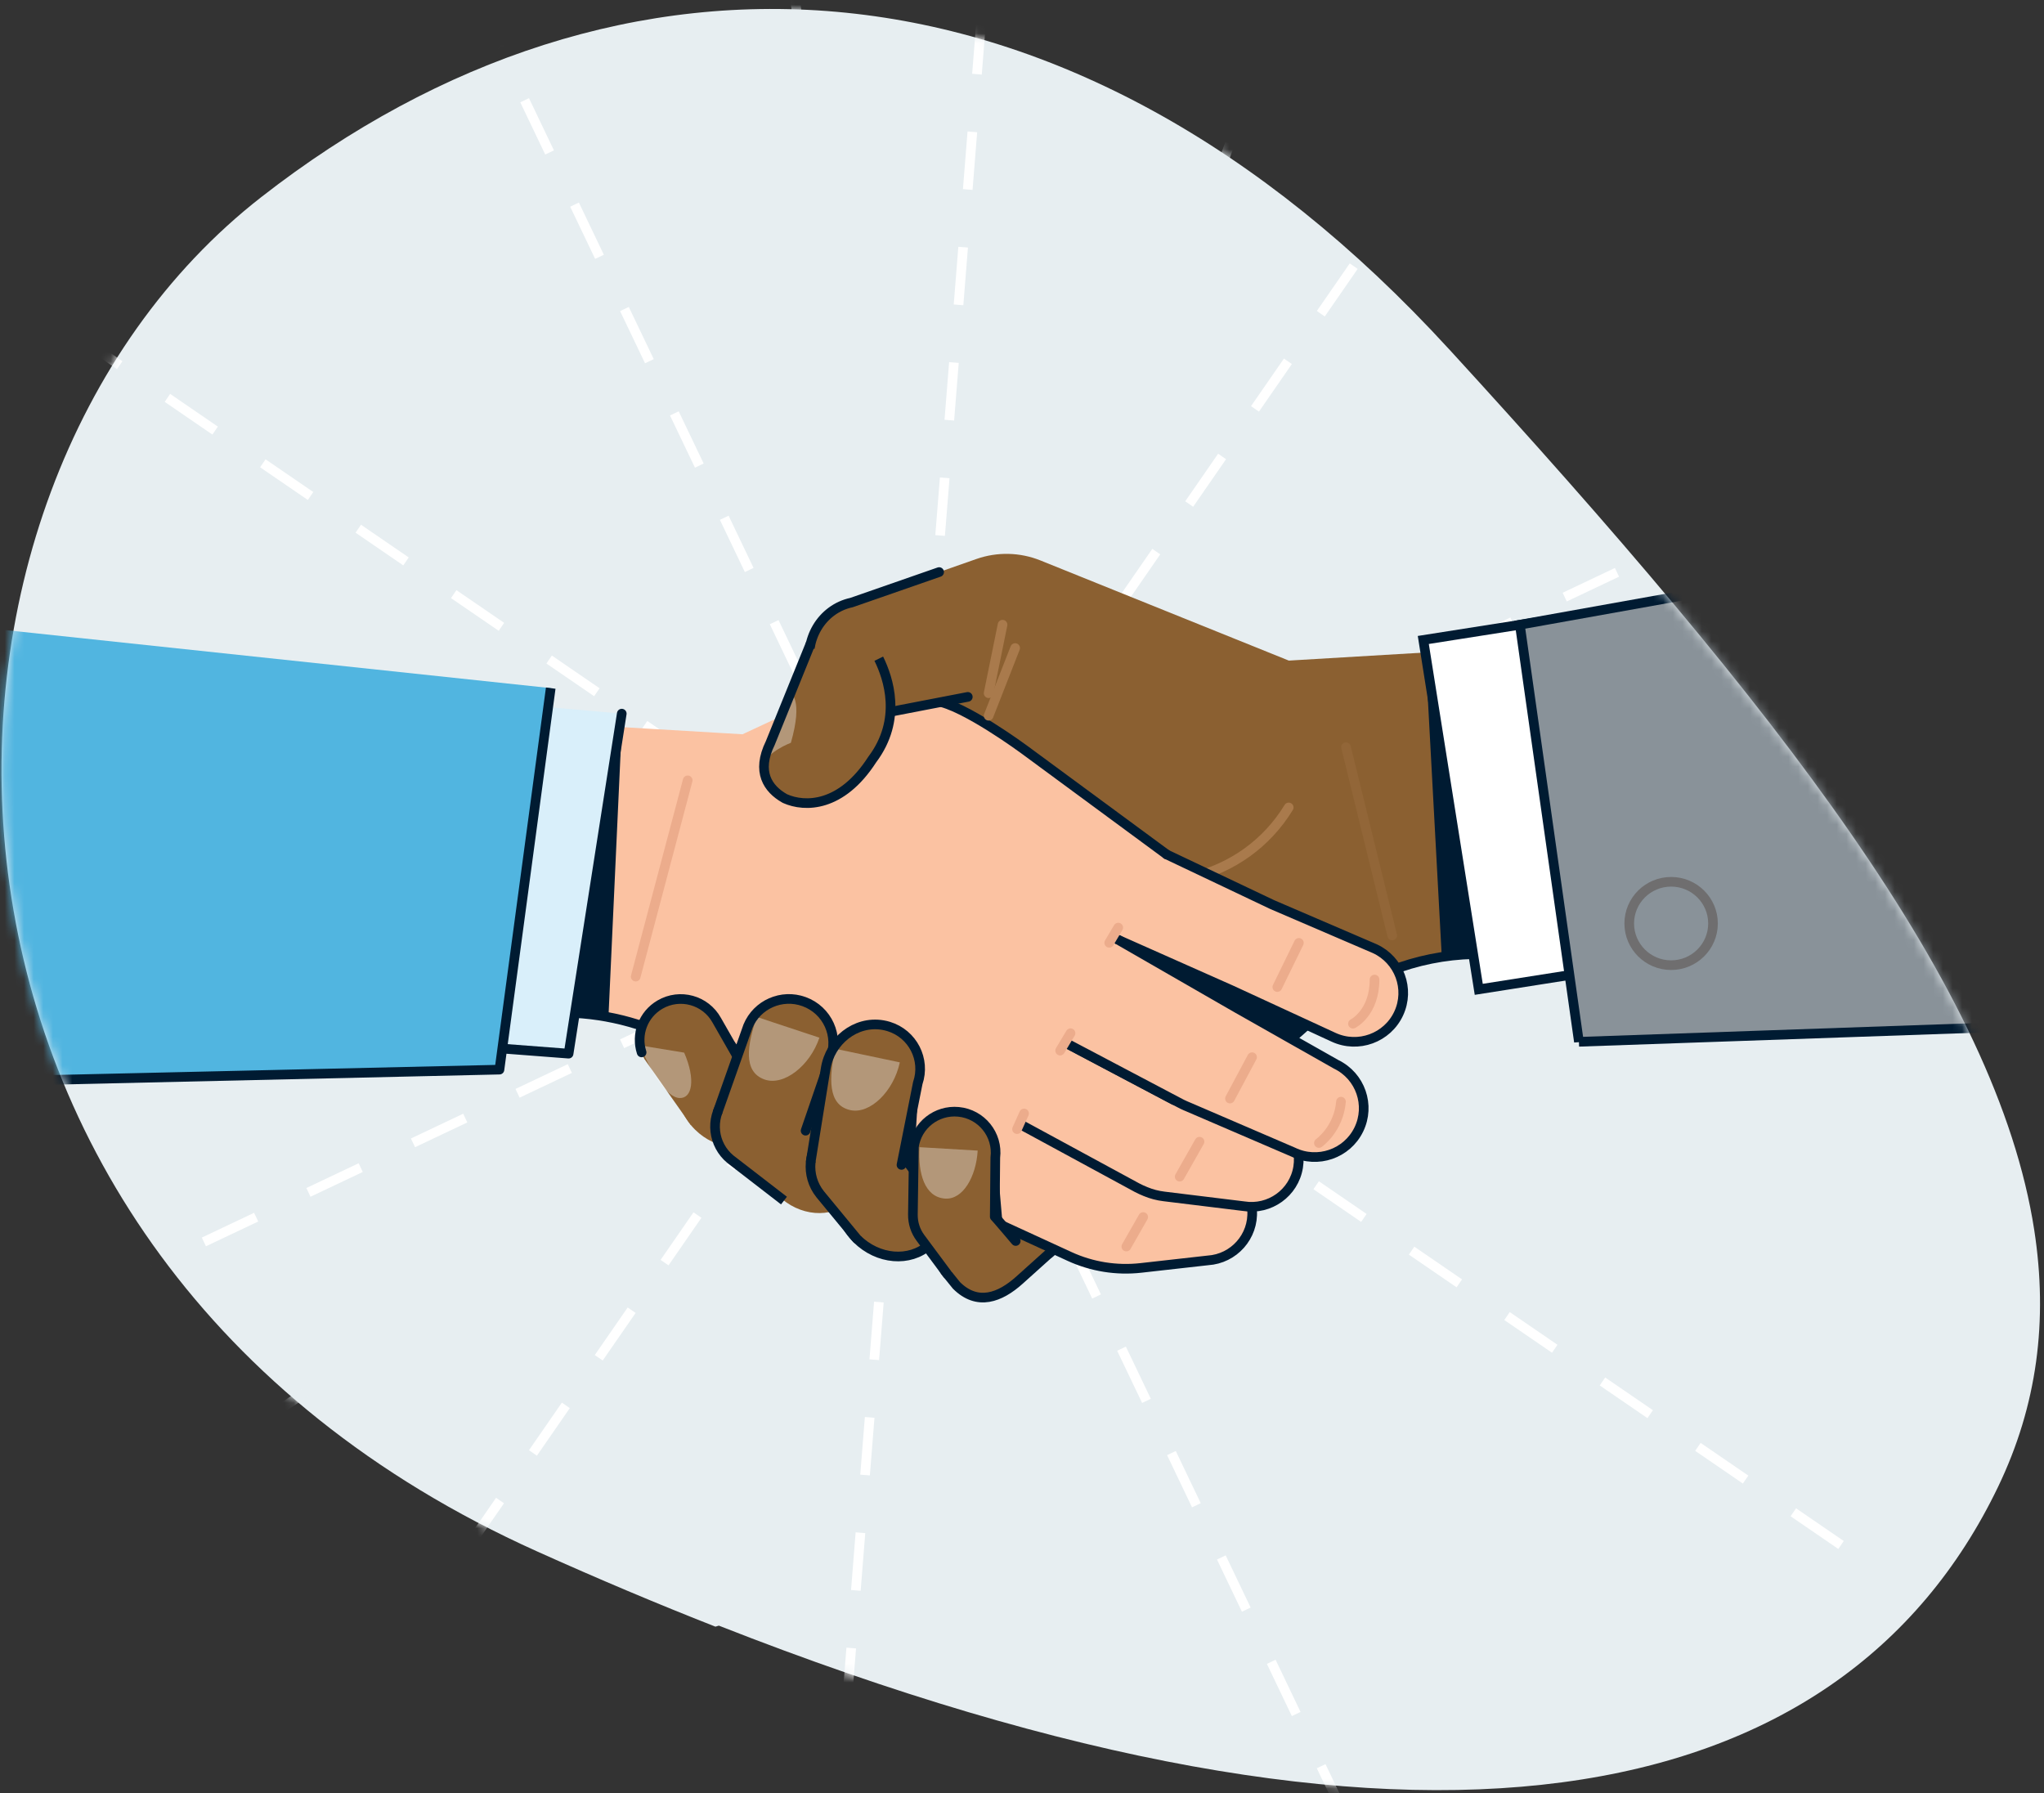 <svg width="212" height="186" viewBox="0 0 212 186" fill="none" xmlns="http://www.w3.org/2000/svg">
<rect x="0" y="0" width="212" height="186" fill="#333333" stroke="none"/>
<path d="M150.299 36.225C110.795 -6.908 64.147 -8.455 27.09 20.449C-12.231 51.123 -13.154 129.943 55.695 160.905C62.06 163.769 68.228 166.368 74.202 168.714L74.559 168.608C147.213 197.171 190.885 188.178 207.227 154.231C211.3 145.768 212.437 136.953 210.985 127.56C207.12 102.587 184.562 73.633 150.299 36.221V36.225Z" fill="#E7EEF1"/>
<mask id="mask0_11269_10160" style="mask-type:luminance" maskUnits="userSpaceOnUse" x="0" y="0" width="212" height="186">
<path d="M150.299 36.225C110.795 -6.908 64.147 -8.455 27.09 20.449C-12.231 51.123 -13.154 129.943 55.695 160.905C62.06 163.769 68.228 166.368 74.202 168.714L74.559 168.608C147.213 197.171 190.885 188.178 207.227 154.231C211.3 145.768 212.437 136.953 210.985 127.56C207.12 102.587 184.562 73.633 150.299 36.221V36.225Z" fill="white"/>
</mask>
<g mask="url(#mask0_11269_10160)">
<path d="M144.792 199.426L104.498 115.154" stroke="white" stroke-miterlimit="10" stroke-dasharray="6 6"/>
<path d="M85.9 200.837L92.57 117.345" stroke="white" stroke-miterlimit="10" stroke-dasharray="6 6"/>
<path d="M27.973 190.176L81.135 113.304" stroke="white" stroke-miterlimit="10" stroke-dasharray="6 6"/>
<path d="M-11.387 144.225L73.264 104.115" stroke="white" stroke-miterlimit="10" stroke-dasharray="6 6"/>
<path d="M-22.393 84.835L71.063 92.236" stroke="white" stroke-miterlimit="10" stroke-dasharray="6 6"/>
<path d="M-12.33 20.914L75.121 80.856" stroke="white" stroke-miterlimit="10" stroke-dasharray="6 6"/>
<path d="M44.062 -11.255L84.353 73.017" stroke="white" stroke-miterlimit="10" stroke-dasharray="6 6"/>
<path d="M103.718 -22.211L96.285 70.826" stroke="white" stroke-miterlimit="10" stroke-dasharray="6 6"/>
<path d="M160.882 -2.005L107.717 74.867" stroke="white" stroke-miterlimit="10" stroke-dasharray="6 6"/>
<path d="M200.243 43.946L115.592 84.056" stroke="white" stroke-miterlimit="10" stroke-dasharray="6 6"/>
<path d="M206.295 98.902L117.791 95.936" stroke="white" stroke-miterlimit="10" stroke-dasharray="6 6"/>
<path d="M190.95 160.243L113.732 107.319" stroke="white" stroke-miterlimit="10" stroke-dasharray="6 6"/>
<path d="M107.361 201.968L95.303 110.887" stroke="#E7EEF1" stroke-miterlimit="10" stroke-dasharray="6 6"/>
<path d="M19.549 152.593L85.217 108.189" stroke="#E7EEF1" stroke-miterlimit="10" stroke-dasharray="6 6"/>
<path d="M22.861 112.264L78.649 100.109" stroke="#E7EEF1" stroke-miterlimit="10" stroke-dasharray="6 6"/>
<path d="M-1.494 68.447L78.106 89.724" stroke="#E7EEF1" stroke-miterlimit="10" stroke-dasharray="6 6"/>
<path d="M31.963 17.214L83.798 81.007" stroke="#E7EEF1" stroke-miterlimit="10" stroke-dasharray="6 6"/>
<path d="M81.894 -3.96L93.55 77.284" stroke="#E7EEF1" stroke-miterlimit="10" stroke-dasharray="6 6"/>
<path d="M131.702 3.64L103.641 79.982" stroke="#E7EEF1" stroke-miterlimit="10" stroke-dasharray="6 6"/>
<path d="M183.997 76.327L110.207 88.067" stroke="#E7EEF1" stroke-miterlimit="10" stroke-dasharray="6 6"/>
<path d="M190.35 119.725L110.75 98.448" stroke="#E7EEF1" stroke-miterlimit="10" stroke-dasharray="6 6"/>
<path d="M163.429 170.125L105.057 107.165" stroke="#E7EEF1" stroke-miterlimit="10" stroke-dasharray="6 6"/>
<path d="M171.692 66.26L133.675 68.515L107.917 58.13C105.796 57.275 103.432 57.218 101.27 57.978L87.851 62.685L89.242 74.776L98.389 72.665C98.746 74.144 98.408 75.703 97.473 76.902L73.269 107.925L108.806 130.015L136.639 105.322C141.112 101.353 146.854 99.102 152.843 98.966H152.877L178.943 98.361L171.685 66.267L171.692 66.26Z" fill="#8B6031"/>
<path d="M89.25 74.772L98.397 72.661C98.754 74.14 98.416 75.699 97.481 76.898L73.277 107.921L108.814 130.011L136.647 105.318C141.12 101.349 146.862 99.098 152.851 98.962H152.885L178.951 98.357L171.693 66.264" stroke="#001B32" stroke-linecap="round" stroke-linejoin="round"/>
<path d="M78.594 101.459L71.712 109.423C69.618 111.371 69.785 114.871 72.081 117.156C74.258 119.323 77.561 119.6 79.579 117.784L88.783 109.506" fill="#8B6031"/>
<path d="M87.939 108.965L80.335 116.259C78.241 118.207 78.408 121.707 80.704 123.992C82.881 126.16 86.184 126.436 88.201 124.62L97.406 116.342" fill="#8B6031"/>
<path d="M97.405 111.522L88.509 120.761C86.415 122.709 86.582 126.209 88.877 128.494C91.055 130.662 94.357 130.938 96.375 129.122L105.58 120.844" fill="#8B6031"/>
<path d="M97.405 111.522L88.509 120.761C86.415 122.709 86.582 126.209 88.877 128.494C91.055 130.662 94.357 130.938 96.375 129.122L105.58 120.844" stroke="#001B32" stroke-linecap="round" stroke-linejoin="round"/>
<path d="M105.484 117.11L99.275 125.819C97.181 127.768 97.013 130.802 98.249 132.137L99.202 133.318C101.38 135.486 103.728 134.581 105.746 132.765L114.951 124.488" fill="#8B6031"/>
<path d="M105.484 117.11L99.275 125.819C97.181 127.768 97.013 130.802 98.249 132.137L99.202 133.318C101.38 135.486 103.728 134.581 105.746 132.765L114.951 124.488" stroke="#001B32" stroke-linecap="round" stroke-linejoin="round"/>
<path d="M133.663 83.746C129.057 91.309 119.165 93.719 111.572 89.133Z" fill="#8B6031"/>
<path d="M133.663 83.746C129.057 91.309 119.165 93.719 111.572 89.133" stroke="#A97A4C" stroke-linecap="round" stroke-linejoin="round"/>
<path d="M153.374 102.612L186.271 97.436L180.519 61.2L147.622 66.376L153.374 102.612Z" fill="white" stroke="#001B32" stroke-miterlimit="10"/>
<path d="M163.763 108.053L323.765 102.458C336.838 101.898 348.391 93.809 353.331 81.749C363.402 57.18 342.003 31.322 315.853 36.452L157.637 64.796L163.763 108.057V108.053Z" fill="#899299" stroke="#001B32" stroke-miterlimit="10"/>
<path d="M152.85 98.962L149.54 99.253L147.834 67.675L152.85 98.962Z" fill="#001B32"/>
<path d="M173.326 100.105C175.725 100.105 177.67 98.169 177.67 95.781C177.67 93.393 175.725 91.457 173.326 91.457C170.927 91.457 168.982 93.393 168.982 95.781C168.982 98.169 170.927 100.105 173.326 100.105Z" stroke="#6F6E6F" stroke-miterlimit="10"/>
<path d="M120.995 88.615L103.829 75.987C97.513 71.341 89.149 70.509 82.035 73.819L77.011 76.157L40.943 74.019L34.057 104.467L58.785 105.042C63.208 105.144 67.537 106.355 71.364 108.564L101.952 126.194L121.254 88.713L120.995 88.623V88.615Z" fill="#FBC2A2"/>
<path d="M115.982 97.48L127.683 102.678L138.317 107.584C140.867 108.761 143.888 107.656 145.07 105.118C146.251 102.579 145.142 99.572 142.592 98.395L131.947 93.821L120.995 88.619" fill="#FBC2A2"/>
<path d="M115.982 97.48L127.683 102.678L138.317 107.584C140.867 108.761 143.888 107.656 145.07 105.118C146.251 102.579 145.142 99.572 142.592 98.395L131.947 93.821L120.995 88.619" stroke="#001B32" stroke-linecap="round" stroke-linejoin="round"/>
<path d="M101.951 126.19L110.935 130.318C113.246 131.381 115.807 131.79 118.334 131.506L125.273 130.726C127.983 130.556 130.039 128.233 129.868 125.536C129.697 122.838 127.363 120.792 124.654 120.962L116.917 121.719L105.953 116.683" fill="#FBC2A2"/>
<path d="M101.951 126.19L110.935 130.318C113.246 131.381 115.807 131.79 118.334 131.506L125.273 130.726C127.983 130.556 130.039 128.233 129.868 125.536C129.697 122.838 127.363 120.792 124.654 120.962L116.917 121.719L105.953 116.683" stroke="#001B32" stroke-linecap="round" stroke-linejoin="round"/>
<path d="M105.953 116.683L117.951 123.194C118.182 123.319 118.502 123.459 118.809 123.587C119.421 123.841 120.067 124.011 120.725 124.09L129.006 125.104C131.685 125.536 134.208 123.727 134.641 121.06C135.075 118.393 133.258 115.881 130.579 115.45L121.781 114.114L110.589 108.193" fill="#FBC2A2"/>
<path d="M105.953 116.683L117.951 123.194C118.182 123.319 118.502 123.459 118.809 123.587C119.421 123.841 120.067 124.011 120.725 124.09L129.006 125.104C131.685 125.536 134.208 123.727 134.641 121.06C135.075 118.393 133.258 115.881 130.579 115.45L121.781 114.114L110.589 108.193" stroke="#001B32" stroke-linecap="round" stroke-linejoin="round"/>
<path d="M110.59 108.197L122.386 114.417C122.682 114.587 123.298 114.837 123.298 114.837L134.132 119.498C136.66 120.72 139.704 119.672 140.931 117.156C142.159 114.64 141.106 111.61 138.579 110.388L128.371 104.607L115.979 97.476" fill="#FBC2A2"/>
<path d="M110.59 108.197L122.386 114.417C122.682 114.587 123.298 114.837 123.298 114.837L134.132 119.498C136.66 120.72 139.704 119.672 140.931 117.156C142.159 114.64 141.106 111.61 138.579 110.388L128.371 104.607L115.979 97.476" stroke="#001B32" stroke-linecap="round" stroke-linejoin="round"/>
<path d="M40.943 74.016L34.057 104.463L58.785 105.038C63.208 105.14 67.537 106.351 71.364 108.56L101.952 126.19" stroke="#001B32" stroke-linecap="round" stroke-linejoin="round"/>
<path d="M120.995 88.615L106.212 77.727C106.212 77.727 99.957 73.108 97.072 72.707" stroke="#001B32" stroke-linecap="round" stroke-linejoin="round"/>
<path d="M134.719 97.793L132.48 102.375" stroke="#ECAC8C" stroke-linecap="round" stroke-linejoin="round"/>
<path d="M129.862 109.65L127.57 113.94" stroke="#ECAC8C" stroke-linecap="round" stroke-linejoin="round"/>
<path d="M124.411 118.412L122.355 122.04" stroke="#ECAC8C" stroke-linecap="round" stroke-linejoin="round"/>
<path d="M118.57 126.228L116.822 129.292" stroke="#ECAC8C" stroke-linecap="round" stroke-linejoin="round"/>
<path d="M71.326 80.935L65.934 101.293" stroke="#ECAC8C" stroke-miterlimit="10" stroke-linecap="round"/>
<path d="M64.488 74.016L58.974 109.283L35.701 107.501L40.425 71.897" fill="#D9EFFA"/>
<path d="M64.488 74.016L58.974 109.283L35.701 107.501L40.425 71.897" stroke="#001B32" stroke-linecap="round" stroke-linejoin="round"/>
<path d="M-83.957 56.355L-135.166 79.403C-130.944 105.473 -121.234 114.054 -103.407 114.492L51.803 110.94L57.12 71.371" fill="#51B5E0"/>
<path d="M-83.957 56.355L-135.166 79.403C-130.944 105.473 -121.234 114.054 -103.407 114.492L51.803 110.94L57.12 71.371" stroke="#001B32" stroke-linejoin="round"/>
<path d="M135.586 106.256L133.808 107.834L116.973 97.786L135.586 106.256Z" fill="#001B32"/>
<path d="M142.565 101.595C142.565 105.061 140.326 106.177 140.326 106.177" stroke="#ECAC8C" stroke-linecap="round" stroke-linejoin="round"/>
<path d="M63.108 105.473L59.631 105.057L64.488 75.412L63.108 105.473Z" fill="#001B32"/>
<path d="M139.086 114.262C138.847 117.11 136.795 118.552 136.795 118.552" stroke="#ECAC8C" stroke-linecap="round" stroke-linejoin="round"/>
<path d="M111.034 107.161L109.955 108.965" stroke="#ECAC8C" stroke-linecap="round" stroke-linejoin="round"/>
<path d="M115.982 96.208L115.047 97.786" stroke="#ECAC8C" stroke-linecap="round" stroke-linejoin="round"/>
<path d="M106.216 115.487L105.486 117.11" stroke="#ECAC8C" stroke-linecap="round" stroke-linejoin="round"/>
<path d="M78.418 112.96L74.337 105.818C73.182 103.722 70.518 102.988 68.447 104.198C66.482 105.345 65.771 107.83 66.835 109.835L71.654 116.687" fill="#8B6031"/>
<path opacity="0.35" d="M70.488 113.883C71.78 113.94 72.183 111.984 70.959 109.177L66.342 108.42C67.566 111.231 69.101 113.827 70.492 113.887L70.488 113.883Z" fill="white"/>
<path d="M78.419 112.96L74.338 105.818C73.183 103.722 70.519 102.988 68.447 104.198C66.699 105.22 65.943 107.293 66.547 109.154" stroke="#001B32" stroke-linecap="round" stroke-linejoin="round"/>
<path d="M87.271 118.488L81.357 113.422C79.415 111.867 76.569 112.215 75.06 114.19C73.632 116.066 73.939 118.73 75.756 120.232L81.312 124.522" fill="#8B6031"/>
<path d="M87.271 118.488L81.357 113.422C79.415 111.867 76.569 112.215 75.06 114.19C73.632 116.066 73.939 118.73 75.756 120.232L81.312 124.522" stroke="#001B32" stroke-miterlimit="10"/>
<path d="M83.555 117.273L86.097 109.87C87.051 107.471 85.827 104.762 83.391 103.884C81.081 103.048 78.519 104.172 77.581 106.434L74.445 115.306" fill="#8B6031"/>
<path opacity="0.35" d="M79.309 111.966C81.304 112.662 84.013 110.532 84.986 107.626L78.488 105.474C77.515 108.379 77.025 111.167 79.309 111.966Z" fill="white"/>
<path d="M83.555 117.273L86.097 109.87C87.051 107.471 85.827 104.762 83.391 103.884C81.081 103.048 78.519 104.172 77.581 106.434L74.445 115.306" stroke="#001B32" stroke-linecap="round" stroke-linejoin="round"/>
<path d="M95.919 122.857L92.248 118.09C90.599 116.085 87.612 115.835 85.647 117.534C83.785 119.146 83.526 121.934 85.062 123.86L88.881 128.494" fill="#8B6031"/>
<path d="M95.919 122.857L92.248 118.09C90.599 116.085 87.612 115.835 85.647 117.534C83.785 119.146 83.526 121.934 85.062 123.86L88.881 128.494" stroke="#001B32" stroke-linecap="round" stroke-linejoin="round"/>
<path d="M93.501 120.822L95.189 112.34C96.028 109.888 94.664 107.229 92.175 106.465C91.977 106.404 91.776 106.355 91.571 106.321C88.728 105.833 86.094 107.985 85.638 110.823L84.092 120.444" fill="#8B6031"/>
<path opacity="0.35" d="M88.174 115.135C90.234 115.605 92.689 113.183 93.327 110.187L86.627 108.776C85.989 111.772 85.818 114.598 88.178 115.135H88.174Z" fill="white"/>
<path d="M93.501 120.822L95.189 112.34C96.028 109.888 94.664 107.229 92.175 106.465C91.977 106.404 91.776 106.355 91.571 106.321C88.728 105.833 86.094 107.985 85.638 110.823L84.092 120.444" stroke="#001B32" stroke-linecap="round" stroke-linejoin="round"/>
<path d="M105.347 128.714C105.347 128.714 103.326 126.323 103.174 126.19L103.231 120.065C103.527 117.693 101.798 115.544 99.408 115.317C97.139 115.102 95.102 116.702 94.787 118.949L94.684 125.967C94.672 126.841 94.946 127.696 95.471 128.396L98.252 132.141" fill="#8B6031"/>
<path d="M105.347 128.714C105.347 128.714 103.326 126.323 103.174 126.19L103.231 120.065C103.527 117.693 101.798 115.544 99.408 115.317C97.139 115.102 95.102 116.702 94.787 118.949L94.684 125.967C94.672 126.841 94.946 127.696 95.471 128.396L98.252 132.141" stroke="#001B32" stroke-linecap="round" stroke-linejoin="round"/>
<path opacity="0.35" d="M98.013 124.314C99.875 124.454 101.243 122.04 101.403 119.339L95.368 118.983C95.209 121.681 95.881 124.155 98.013 124.314Z" fill="white"/>
<path d="M97.406 59.333L88.319 62.496C85.203 63.162 83.299 66.4 84.105 69.654C84.869 72.741 87.81 74.716 90.774 74.133L100.378 72.279" fill="#8B6031"/>
<path d="M97.406 59.333L88.319 62.496C85.203 63.162 83.299 66.4 84.105 69.654C84.869 72.741 87.81 74.716 90.774 74.133L100.378 72.279" fill="#8B6031"/>
<path d="M97.406 59.333L88.319 62.496C85.203 63.162 83.299 66.4 84.105 69.654C84.869 72.741 87.81 74.716 90.774 74.133L100.378 72.279" stroke="#001B32" stroke-linecap="round" stroke-linejoin="round"/>
<path d="M83.921 67.213L79.893 77.065C78.419 80.069 79.665 81.824 81.349 82.789C81.375 82.804 81.398 82.819 81.425 82.831C83.477 83.746 87.269 83.746 90.466 78.779C93.601 74.61 92.138 70.342 91.146 68.318" fill="#8B6031"/>
<path opacity="0.35" d="M82.007 71.897C82.007 71.897 78.496 80.368 79.24 79.309C79.514 77.996 82.03 77.039 82.03 77.039C83.322 72.503 82.007 71.894 82.007 71.894V71.897Z" fill="white"/>
<path d="M84.093 66.703L79.893 77.065C78.419 80.069 79.665 81.824 81.349 82.789C81.375 82.804 81.398 82.819 81.425 82.831C83.477 83.746 87.269 83.746 90.466 78.779C93.601 74.61 92.138 70.342 91.146 68.318" stroke="#001B32" stroke-miterlimit="10"/>
<path d="M103.983 64.792L102.539 71.897" stroke="#A97A4C" stroke-linecap="round" stroke-linejoin="round"/>
<path opacity="0.25" d="M139.607 77.496L144.396 97.025" stroke="#A97A4C" stroke-linecap="round" stroke-linejoin="round"/>
<path d="M84.765 116.282L84.055 115.874L85.206 112.45L84.765 116.282Z" fill="#001B32"/>
<path d="M94.75 121.268L95.346 111.522L93.621 120.228" fill="#001B32"/>
<path d="M103.296 118.983L102.969 125.82L103.999 127.129L103.296 118.983Z" fill="#001B32"/>
<path d="M73.996 105.295L76.405 109.442L76.713 108.742L73.996 105.295Z" fill="#001B32"/>
<path d="M105.29 67.213L102.539 74.235" stroke="#A97A4C" stroke-linecap="round" stroke-linejoin="round"/>
</g>
</svg>
